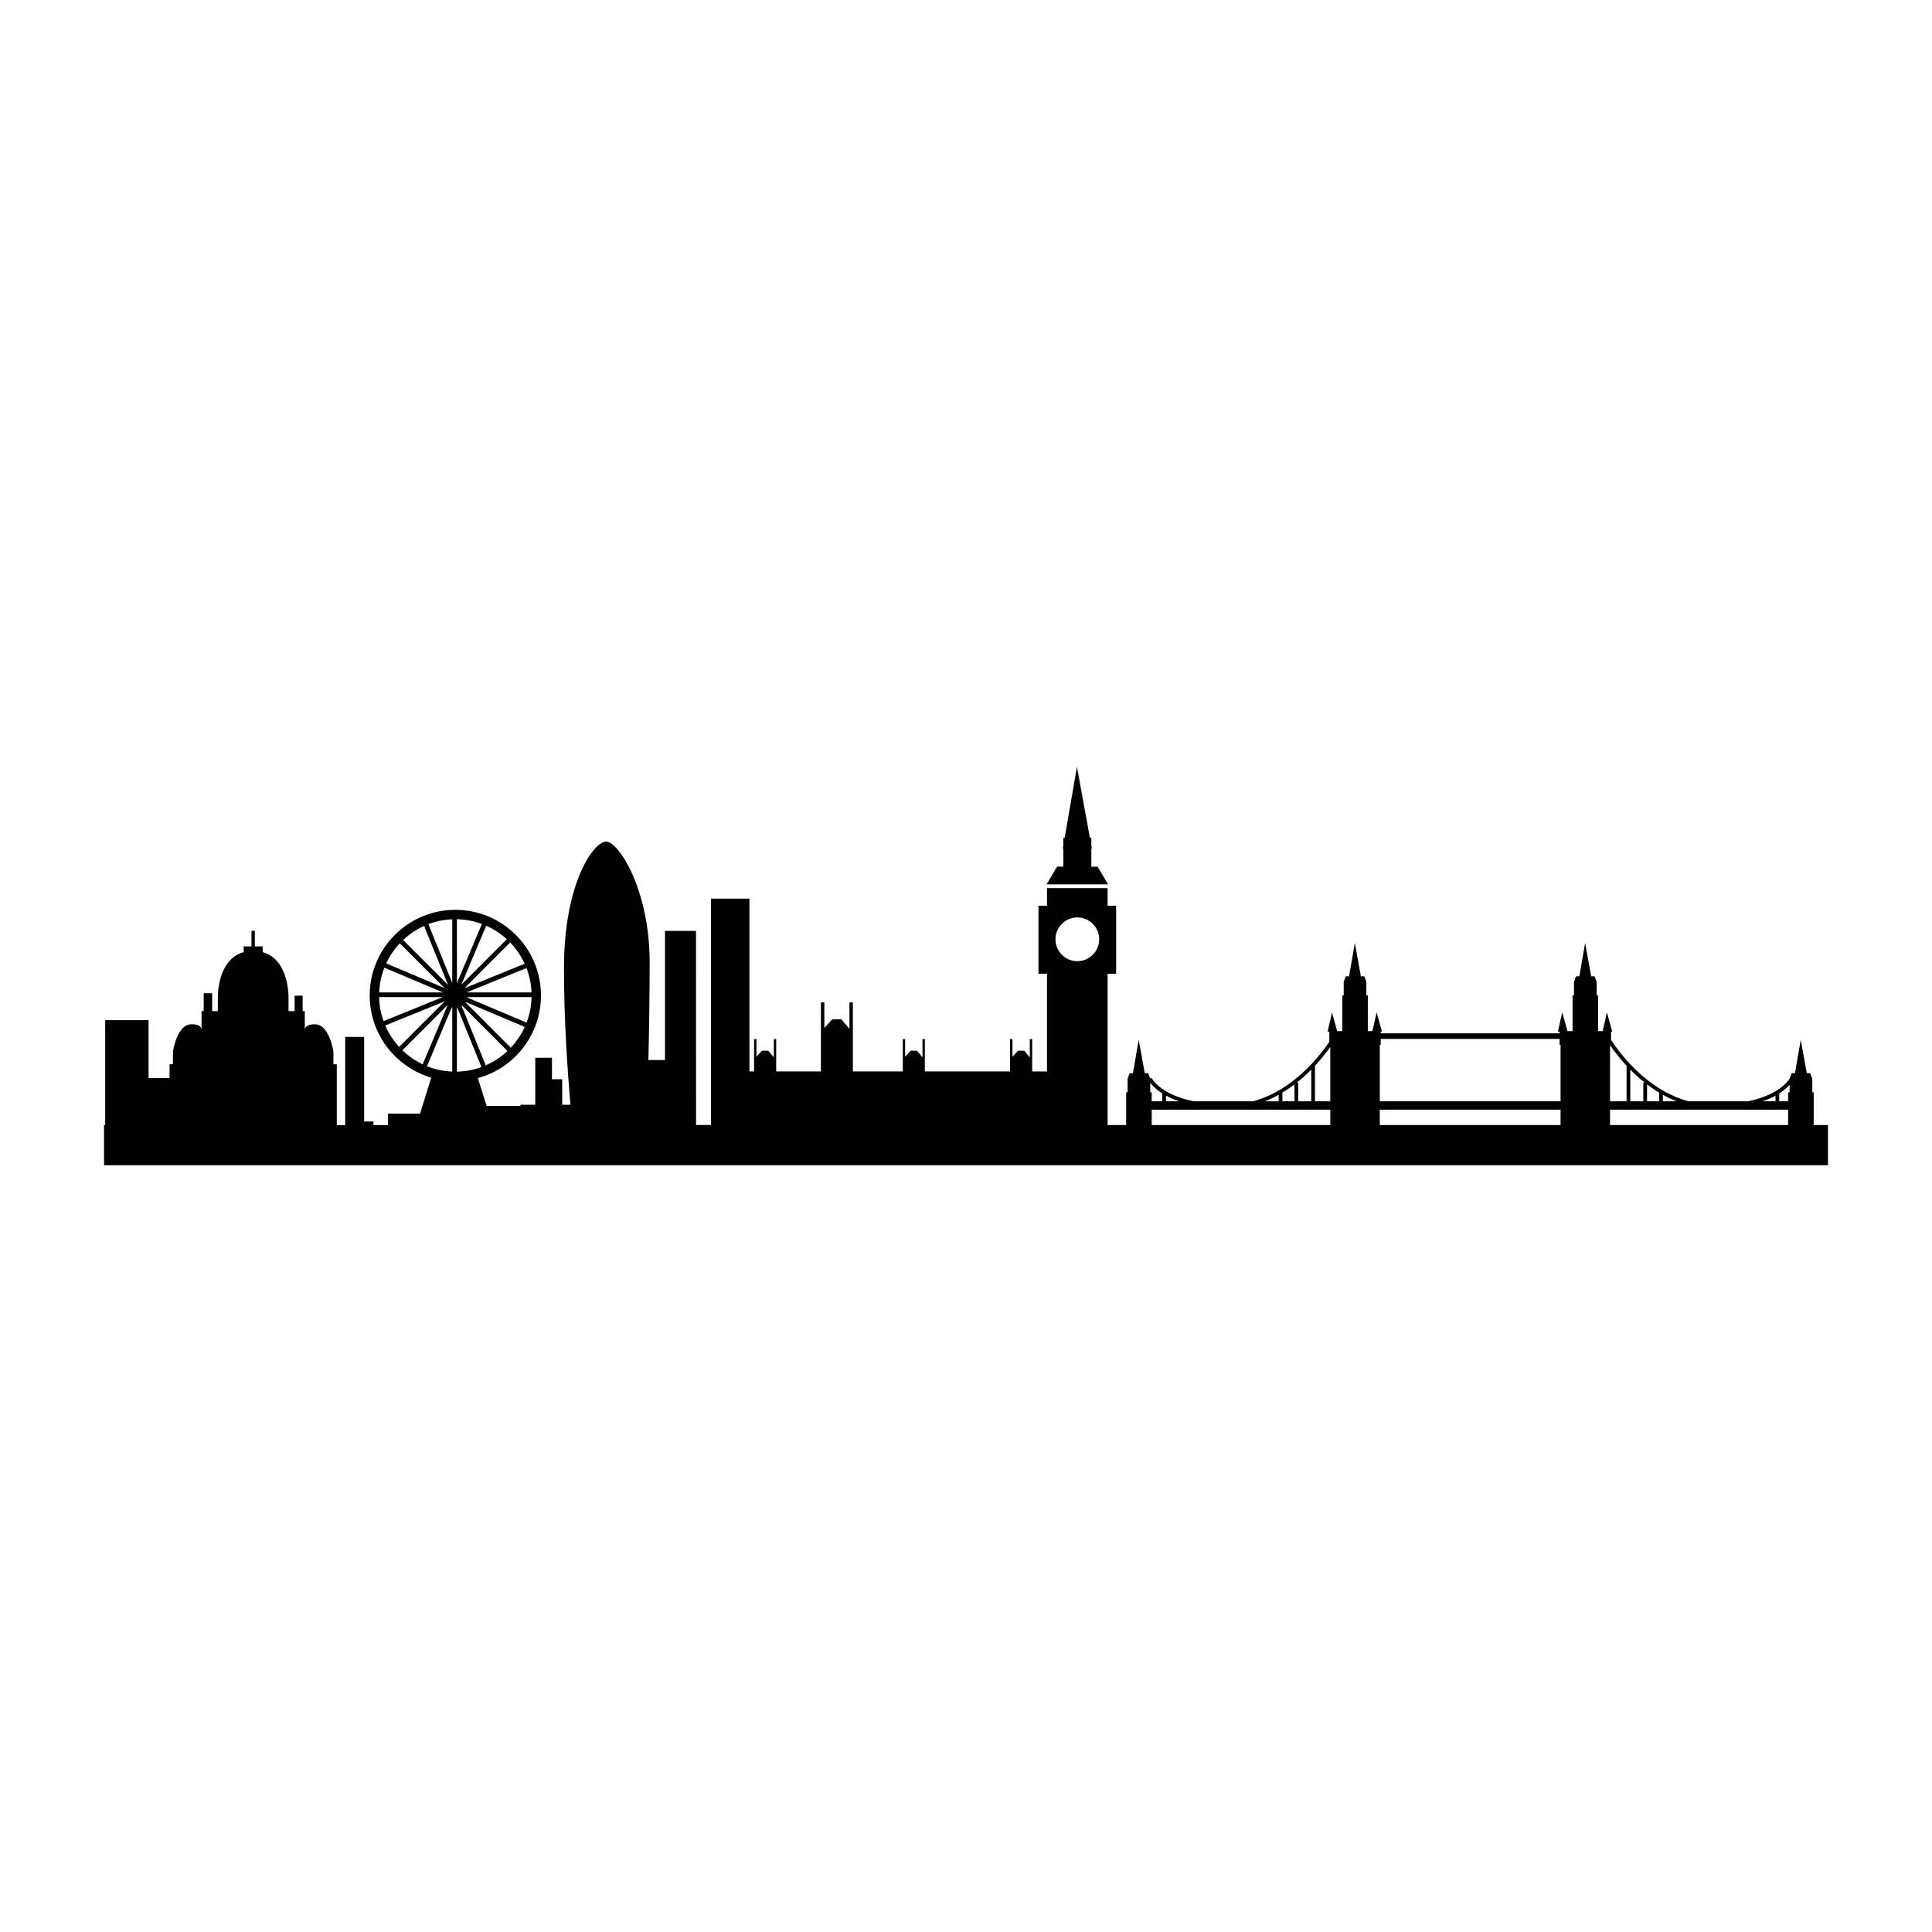 <?xml version="1.0" encoding="UTF-8"?>
<!-- Uploaded to: ICON Repo, www.iconrepo.com, Generator: ICON Repo Mixer Tools -->
<svg fill="#000000" width="800px" height="800px" version="1.1" viewBox="144 144 512 512" xmlns="http://www.w3.org/2000/svg">
 <g>
  <path d="m628.42 442.15h-3.769v-8.66h-0.371v-3.641l-0.559-1.445h-0.891l-1.613-8.832-1.523 8.832h-0.871l-0.535 1.402c-0.48 0.797-3.004 4.379-11.047 6.047h-15.781c-11.141-3.004-18.418-13.023-20.516-16.254v-2.211h0.316l-1.41-5.09-1.125 4.961h-1.211v-9.438h-0.383v-3.641l-0.555-1.445h-0.898l-1.598-8.832-1.531 8.832h-0.867l-0.555 1.445v3.641h-0.383v9.438l-1.344-0.004-1.387-4.961-1.148 5.09h0.441v0.457h-47.395v-0.457h0.324l-1.406-5.09-1.137 4.961h-1.203v-9.438h-0.387v-3.641l-0.555-1.445h-0.891l-1.602-8.832-1.531 8.832h-0.871l-0.551 1.445v3.641h-0.383v9.438h-1.352l-1.367-4.961-1.164 5.09h0.457v2.699c-2.453 3.652-9.574 12.906-20.199 15.766h-15.785c-9.012-1.867-11.113-6.144-11.133-6.203l-0.363 0.156-0.535-1.402h-0.898l-1.605-8.832-1.523 8.832h-0.867l-0.555 1.445v3.641h-0.383v8.66h-4.922v-40.098l2.273 0.004v-18.016h-2.273v-4.684h-16.051v4.684h-2.266v18.016h2.266v25.895h-3.93v-8.582h-0.629v4.848l-1.48-1.762h-1.652l-1.465 1.602v-4.691h-0.633v8.578h-22.586v-8.582h-0.621v4.848l-1.484-1.762h-1.652l-1.473 1.602v-4.691h-0.621v8.578h-13.227v-18.285h-0.902v7.008l-2.156-2.543-2.383 0.008-2.121 2.316v-6.781h-0.906v18.285h-11.848v-8.582h-0.625v4.848l-1.484-1.762h-1.656l-1.473 1.602v-4.691h-0.625v8.578h-1.234v-45.797h-10.191v60h-3.953l-0.008-51.434h-8.223v34.219h-4.398c0.207-8.359 0.332-17.887 0.332-25.992 0-19.078-8.223-31.91-11.516-31.91-3.289 0-11.191 10.855-11.191 33.559 0 13.754 0.961 27.496 1.727 36.195h-2.191v-6.758h-2.719v-5.691h-4.422v12.449h-3.953v0.309h-8.941l-2.312-7.367c9.629-2.637 16.715-11.453 16.715-21.906 0-12.516-10.176-22.695-22.695-22.695-12.508 0-22.691 10.184-22.691 22.695 0 10.297 6.887 19 16.305 21.773l-2.961 9.551h-8.516v3.023h-3.828v-0.953h-2.473v-22.418h-5.019v23.375h-2.227v-16.125h-0.898v-3.336s-1.043-7.254-4.906-7.254c-2.449 0-2.656 1.094-2.676 1.371v-4.852h-0.578l-0.004-4.102h-2.117v4.098h-1.617v-3.629s0.242-10.078-6.852-12.004v-1.516h-2.07v-4.137h-0.891v4.137h-2.062v1.516c-7.098 1.93-6.856 12.004-6.856 12.004v3.629h-1.508v-4.754h-2.242v4.746h-0.57v4.852c-0.016-0.281-0.23-1.371-2.676-1.371-3.859 0-4.906 7.254-4.906 7.254v3.336h-0.895v3.68h-5.562v-15.352h-11.496v27.801h-0.312l0.012 10.641h456.86v-10.641zm-204.71-49.227c0-3.199 2.594-5.793 5.785-5.793 3.211 0 5.801 2.594 5.801 5.793 0 3.203-2.594 5.801-5.801 5.801-3.188-0.004-5.785-2.598-5.785-5.801zm146.97 45.156h47.191v4.074h-47.191zm-13.117 4.07h-47.902v-4.074h47.902zm13.117-6.301v-14.867c0.945 1.379 2.414 3.34 4.379 5.445v9.422zm9.805 0v-4.473c1.004 0.762 2.074 1.508 3.203 2.18v2.293zm37.777-4.356v1.996h-0.387v2.363h-2.363v-2.07c1.297-0.82 2.168-1.633 2.75-2.289zm-3.727 2.867v1.492l-3.445-0.004c1.34-0.453 2.5-0.957 3.445-1.488zm-29.855 1.488v-1.719c1.152 0.648 2.363 1.223 3.641 1.719zm-4.785-4.93h-0.402v4.934h-3.449l-0.004-8.395c1.152 1.164 2.43 2.344 3.856 3.461zm-22.586-11.594v1.578h0.258v14.949h-47.902v-14.949h0.25v-1.578zm-60.77 16.523h-4.055v-9.422c1.754-1.879 3.109-3.648 4.055-4.977zm-5.039-8.391v8.395h-3.461v-4.934h-0.395c1.422-1.117 2.715-2.297 3.856-3.461zm-7.652 8.391v-2.293c1.137-0.676 2.203-1.414 3.203-2.18v4.473zm-0.988-1.715v1.719h-3.637c1.27-0.492 2.484-1.07 3.637-1.719zm-26.402 1.715h-3.449l-0.004-1.488c0.957 0.531 2.098 1.035 3.453 1.488zm-4.445-2.07v2.07h-2.797v-2.363h-0.383v-2.543c0.535 0.711 1.52 1.773 3.18 2.836zm-2.797 4.301h47.328v4.074h-47.328zm-184.13-27.016c0.035-0.004 0.07-0.004 0.109-0.012l6.398 15.73c-2.035 0.742-4.223 1.176-6.508 1.219zm1.273-0.43c0.047-0.039 0.105-0.059 0.156-0.098l11.977 11.984c-1.684 1.578-3.613 2.871-5.758 3.805zm1.57-2.387h16.938c-0.047 2.383-0.52 4.644-1.32 6.762l-15.633-6.606c0.012-0.051 0.012-0.105 0.016-0.156zm-0.062-1.238c-0.004-0.023-0.016-0.051-0.023-0.086l15.68-6.383c0.785 2.019 1.25 4.191 1.336 6.465l-16.992-0.004zm-1.582-2.07h-0.012l6.578-15.613c2.012 0.891 3.844 2.109 5.453 3.582zm-1.195-0.395-0.004-16.941c2.328 0.047 4.543 0.5 6.613 1.27zm-1.238-0.074-6.328-15.555c1.977-0.754 4.102-1.199 6.328-1.289zm-1.105 0.555-11.914-11.914c1.621-1.531 3.488-2.797 5.551-3.727zm-18.246 1.984c0.086-2.301 0.559-4.508 1.359-6.559l15.543 6.559zm16.805 1.238-15.652 6.363c-0.727-2-1.133-4.137-1.184-6.367h16.836zm1.301 2.117c0.004 0.004 0.012 0.016 0.02 0.02l-6.609 15.672c-1.996-0.953-3.812-2.207-5.379-3.719zm1.125 0.59c0.039 0.02 0.082 0.035 0.121 0.039v16.988c-2.359-0.09-4.613-0.574-6.699-1.422zm15.633 10.699-11.965-11.977c0.02-0.039 0.039-0.086 0.066-0.117l15.613 6.594c-0.941 2.035-2.195 3.894-3.715 5.5zm3.684-22.25-15.758 6.402c-0.02-0.02-0.035-0.051-0.055-0.074l11.965-11.965c1.582 1.637 2.879 3.543 3.848 5.637zm-33.102-5.418 11.848 11.848-15.453-6.519c0.926-1.969 2.141-3.762 3.606-5.328zm-3.856 21.785 15.703-6.383c0.004 0.012 0.012 0.02 0.016 0.023l-12.031 12.027c-1.52-1.66-2.785-3.562-3.688-5.668z"/>
  <path d="m434.87 373.68h-1.656v-4.789h0.145l-0.145-0.809v-2.055h-0.379l-3.434-18.812-3.25 18.812h-0.355v2.012l-0.141 0.852h0.141v4.789h-1.672l-2.766 4.684h16.293z"/>
 </g>
</svg>
